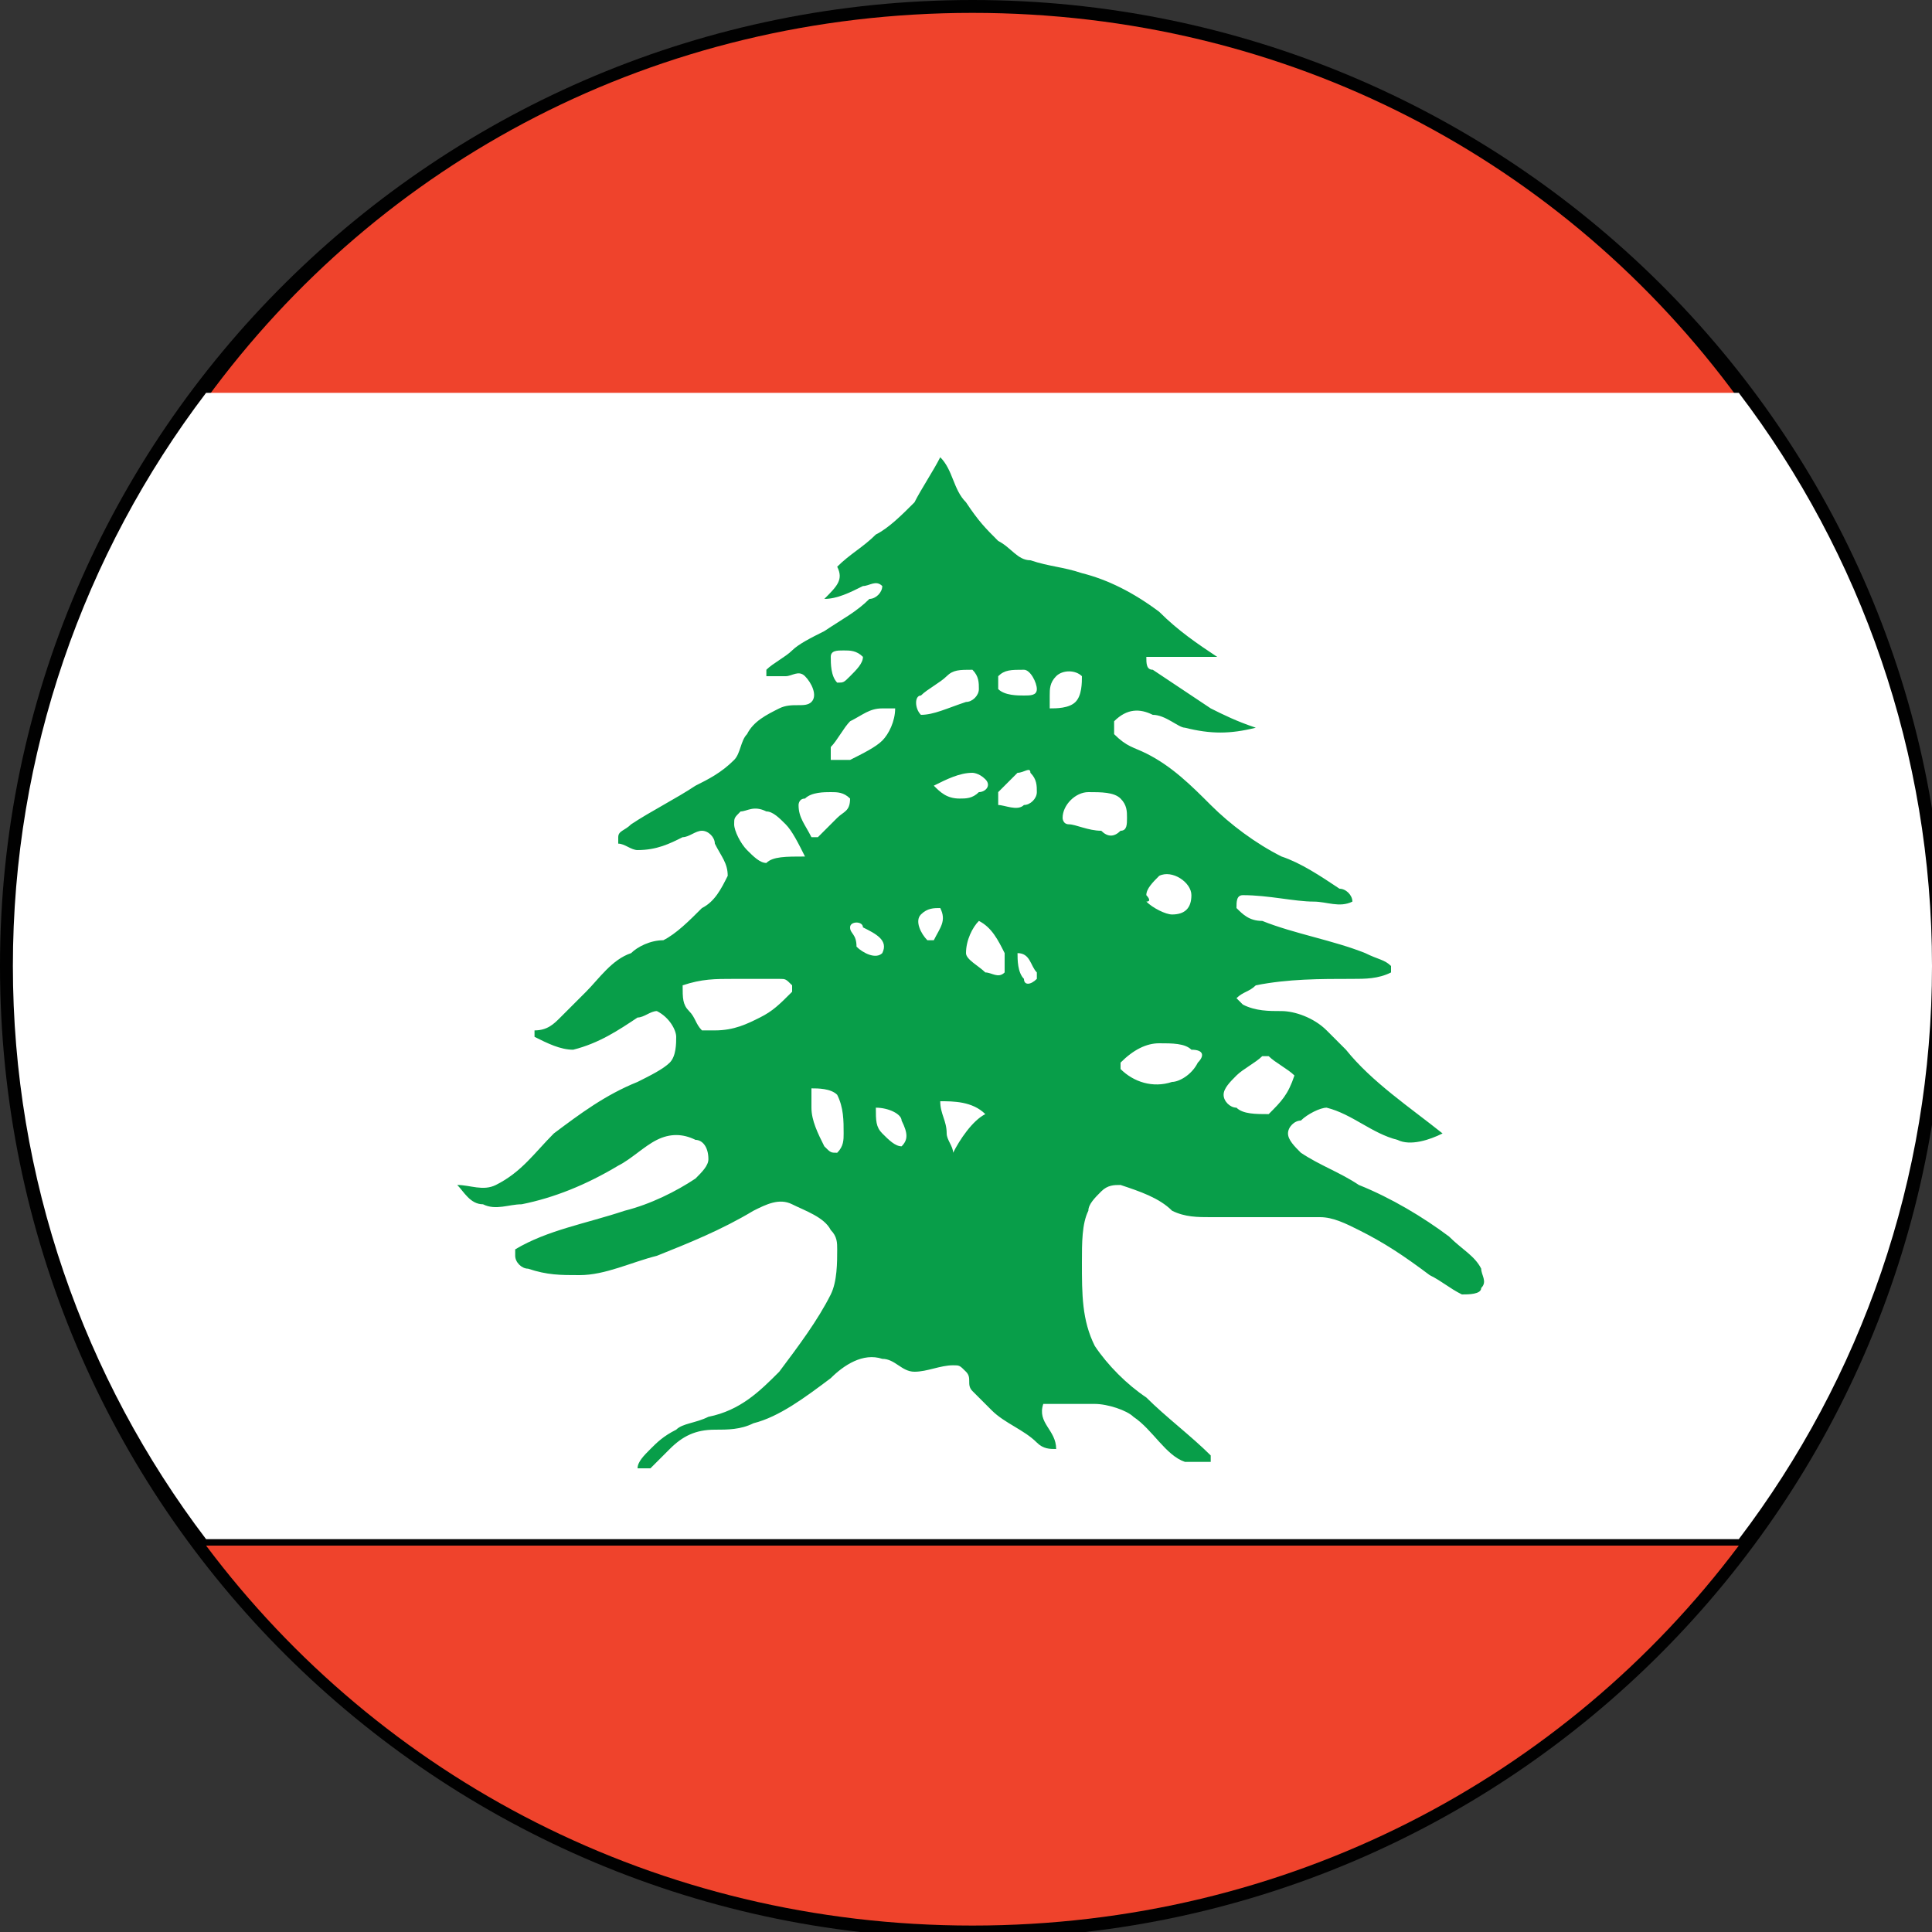<?xml version="1.0" encoding="utf-8"?>
<!-- Generator: Adobe Illustrator 25.2.3, SVG Export Plug-In . SVG Version: 6.00 Build 0)  -->
<svg version="1.1" id="Layer_1" xmlns="http://www.w3.org/2000/svg" xmlns:xlink="http://www.w3.org/1999/xlink" x="0px" y="0px"
	 viewBox="0 0 30 30" style="enable-background:new 0 0 30 30;" xml:space="preserve">
<rect x="0" y="0" width="30" height="30" fill="#333333" stroke="none"/>
<style type="text/css">
	.st0{fill:#010101;}
	.st1{fill:#EF432C;}
	.st2{fill:#FFFFFF;}
	.st3{fill:#089E49;}
</style>
<g>
	<path class="st0" d="M30.2,15c0,8.3-6.7,15.1-15.1,15.1C6.8,30.1,0,23.4,0,15C0,6.7,6.8,0,15.1,0C23.4,0,30.2,6.7,30.2,15z"/>
	<g>
		<g>
			<path class="st1" d="M15.1,0.2c-4.9,0-9.2,2.3-11.9,6H27C24.3,2.5,20,0.2,15.1,0.2z"/>
			<path class="st1" d="M15.1,29.9c4.9,0,9.2-2.3,11.9-5.9H3.2C5.9,27.6,10.2,29.9,15.1,29.9z"/>
			<path class="st2" d="M27,6.1H3.2c-1.9,2.5-3,5.6-3,8.9c0,3.3,1.1,6.4,3,8.9H27c1.9-2.5,3-5.6,3-8.9C30,11.7,28.9,8.6,27,6.1z"/>
		</g>
		<path class="st3" d="M23,19.7c-0.1-0.2-0.3-0.3-0.5-0.5c-0.4-0.3-0.9-0.6-1.4-0.8c-0.3-0.2-0.6-0.3-0.9-0.5
			c-0.1-0.1-0.2-0.2-0.2-0.3c0-0.1,0.1-0.2,0.2-0.2c0.1-0.1,0.3-0.2,0.4-0.2c0.4,0.1,0.7,0.4,1.1,0.5c0.2,0.1,0.5,0,0.7-0.1
			c-0.5-0.4-1.1-0.8-1.5-1.3c-0.1-0.1-0.2-0.2-0.3-0.3c-0.2-0.2-0.5-0.3-0.7-0.3c-0.2,0-0.4,0-0.6-0.1c0,0-0.1-0.1-0.1-0.1
			c0.1-0.1,0.2-0.1,0.3-0.2c0.5-0.1,1-0.1,1.5-0.1c0.2,0,0.4,0,0.6-0.1c0,0,0-0.1,0-0.1c-0.1-0.1-0.2-0.1-0.4-0.2
			c-0.5-0.2-1.1-0.3-1.6-0.5c-0.2,0-0.3-0.1-0.4-0.2c0-0.1,0-0.2,0.1-0.2c0.4,0,0.8,0.1,1.1,0.1c0.2,0,0.4,0.1,0.6,0
			c0-0.1-0.1-0.2-0.2-0.2c-0.3-0.2-0.6-0.4-0.9-0.5c-0.4-0.2-0.8-0.5-1.1-0.8c-0.3-0.3-0.6-0.6-1-0.8c-0.2-0.1-0.3-0.1-0.5-0.3
			c0,0,0-0.1,0-0.2c0.2-0.2,0.4-0.2,0.6-0.1c0.2,0,0.4,0.2,0.5,0.2c0.4,0.1,0.7,0.1,1.1,0c-0.3-0.1-0.5-0.2-0.7-0.3
			c-0.3-0.2-0.6-0.4-0.9-0.6c-0.1,0-0.1-0.1-0.1-0.2c0.2,0,0.3,0,0.5,0c0.2,0,0.4,0,0.6,0c-0.3-0.2-0.6-0.4-0.9-0.7
			c-0.4-0.3-0.8-0.5-1.2-0.6c-0.3-0.1-0.5-0.1-0.8-0.2c-0.2,0-0.3-0.2-0.5-0.3c-0.2-0.2-0.3-0.3-0.5-0.6c-0.2-0.2-0.2-0.5-0.4-0.7
			c0,0,0,0,0,0c-0.1,0.2-0.3,0.5-0.4,0.7c-0.2,0.2-0.4,0.4-0.6,0.5c-0.2,0.2-0.4,0.3-0.6,0.5C13.1,9,13,9.1,12.8,9.3
			c0.2,0,0.4-0.1,0.6-0.2c0.1,0,0.2-0.1,0.3,0c0,0.1-0.1,0.2-0.2,0.2c-0.2,0.2-0.4,0.3-0.7,0.5c-0.2,0.1-0.4,0.2-0.5,0.3
			c-0.1,0.1-0.3,0.2-0.4,0.3c0,0,0,0,0,0.1c0.1,0,0.2,0,0.3,0c0.1,0,0.2-0.1,0.3,0c0.1,0.1,0.2,0.3,0.1,0.4c-0.1,0.1-0.3,0-0.5,0.1
			c-0.2,0.1-0.4,0.2-0.5,0.4c-0.1,0.1-0.1,0.3-0.2,0.4c-0.2,0.2-0.4,0.3-0.6,0.4c-0.3,0.2-0.7,0.4-1,0.6c-0.1,0.1-0.2,0.1-0.2,0.2
			c0,0,0,0.1,0,0.1c0.1,0,0.2,0.1,0.3,0.1c0.3,0,0.5-0.1,0.7-0.2c0.1,0,0.2-0.1,0.3-0.1c0.1,0,0.2,0.1,0.2,0.2
			c0.1,0.2,0.2,0.3,0.2,0.5c-0.1,0.2-0.2,0.4-0.4,0.5c-0.2,0.2-0.4,0.4-0.6,0.5c-0.2,0-0.4,0.1-0.5,0.2c-0.3,0.1-0.5,0.4-0.7,0.6
			c-0.1,0.1-0.3,0.3-0.4,0.4c-0.1,0.1-0.2,0.2-0.4,0.2c0,0,0,0,0,0.1c0.2,0.1,0.4,0.2,0.6,0.2c0.4-0.1,0.7-0.3,1-0.5
			c0.1,0,0.2-0.1,0.3-0.1c0.2,0.1,0.3,0.3,0.3,0.4c0,0.1,0,0.3-0.1,0.4c-0.1,0.1-0.3,0.2-0.5,0.3C9.4,17,9,17.3,8.6,17.6
			c-0.3,0.3-0.5,0.6-0.9,0.8c-0.2,0.1-0.4,0-0.6,0c0.1,0.1,0.2,0.3,0.4,0.3c0.2,0.1,0.4,0,0.6,0c0.5-0.1,1-0.3,1.5-0.6
			c0.2-0.1,0.4-0.3,0.6-0.4c0.2-0.1,0.4-0.1,0.6,0c0.1,0,0.2,0.1,0.2,0.3c0,0.1-0.1,0.2-0.2,0.3c-0.3,0.2-0.7,0.4-1.1,0.5
			c-0.6,0.2-1.2,0.3-1.7,0.6c0,0,0,0,0,0.1c0,0.1,0.1,0.2,0.2,0.2c0.3,0.1,0.5,0.1,0.8,0.1c0.4,0,0.8-0.2,1.2-0.3
			c0.5-0.2,1-0.4,1.5-0.7c0.2-0.1,0.4-0.2,0.6-0.1c0.2,0.1,0.5,0.2,0.6,0.4c0.1,0.1,0.1,0.2,0.1,0.3c0,0.2,0,0.5-0.1,0.7
			c-0.2,0.4-0.5,0.8-0.8,1.2c-0.3,0.3-0.6,0.6-1.1,0.7c-0.2,0.1-0.4,0.1-0.5,0.2c-0.2,0.1-0.3,0.2-0.4,0.3c-0.1,0.1-0.2,0.2-0.2,0.3
			c0.1,0,0.1,0,0.2,0c0.1-0.1,0.2-0.2,0.3-0.3c0.2-0.2,0.4-0.3,0.7-0.3c0.2,0,0.4,0,0.6-0.1c0.4-0.1,0.8-0.4,1.2-0.7
			c0.2-0.2,0.5-0.4,0.8-0.3c0.2,0,0.3,0.2,0.5,0.2c0.2,0,0.4-0.1,0.6-0.1c0.1,0,0.1,0,0.2,0.1c0.1,0.1,0,0.2,0.1,0.3
			c0.1,0.1,0.2,0.2,0.3,0.3c0.2,0.2,0.5,0.3,0.7,0.5c0.1,0.1,0.2,0.1,0.3,0.1c0-0.3-0.3-0.4-0.2-0.7c0.3,0,0.6,0,0.8,0
			c0.2,0,0.5,0.1,0.6,0.2c0.3,0.2,0.5,0.6,0.8,0.7c0.1,0,0.3,0,0.4,0c0,0,0,0,0-0.1c-0.3-0.3-0.7-0.6-1-0.9
			c-0.3-0.2-0.6-0.5-0.8-0.8c-0.2-0.4-0.2-0.8-0.2-1.3c0-0.3,0-0.6,0.1-0.8c0-0.1,0.1-0.2,0.2-0.3c0.1-0.1,0.2-0.1,0.3-0.1
			c0.3,0.1,0.6,0.2,0.8,0.4c0.2,0.1,0.4,0.1,0.6,0.1c0.6,0,1.1,0,1.7,0c0.2,0,0.4,0.1,0.6,0.2c0.4,0.2,0.7,0.4,1.1,0.7
			c0.2,0.1,0.3,0.2,0.5,0.3c0.1,0,0.3,0,0.3-0.1C23.1,19.9,23,19.8,23,19.7z M11.8,15.8c-0.2,0.1-0.4,0.2-0.7,0.2
			c-0.1,0-0.2,0-0.2,0c-0.1-0.1-0.1-0.2-0.2-0.3c-0.1-0.1-0.1-0.2-0.1-0.4c0.3-0.1,0.5-0.1,0.8-0.1c0.2,0,0.5,0,0.7,0
			c0.1,0,0.1,0,0.2,0.1c0,0,0,0.1,0,0.1C12.1,15.6,12,15.7,11.8,15.8z M11.9,13.4c-0.1,0-0.2-0.1-0.3-0.2c-0.1-0.1-0.2-0.3-0.2-0.4
			c0-0.1,0-0.1,0.1-0.2c0.1,0,0.2-0.1,0.4,0c0.1,0,0.2,0.1,0.3,0.2c0.1,0.1,0.2,0.3,0.3,0.5C12.2,13.3,12,13.3,11.9,13.4z
			 M15.5,10.5c0.1-0.1,0.2-0.1,0.4-0.1c0.1,0,0.2,0.2,0.2,0.3c0,0.1-0.1,0.1-0.2,0.1c-0.1,0-0.3,0-0.4-0.1
			C15.5,10.6,15.5,10.5,15.5,10.5z M15.3,12.1c0.1,0.1,0,0.2-0.1,0.2c-0.1,0.1-0.2,0.1-0.3,0.1c-0.2,0-0.3-0.1-0.4-0.2
			c0.2-0.1,0.4-0.2,0.6-0.2C15.1,12,15.2,12,15.3,12.1z M13.7,11c0.1,0,0.1,0,0.2,0c0,0.2-0.1,0.4-0.2,0.5c-0.1,0.1-0.3,0.2-0.5,0.3
			c-0.1,0-0.2,0-0.3,0c0-0.1,0-0.1,0-0.2c0.1-0.1,0.2-0.3,0.3-0.4C13.4,11.1,13.5,11,13.7,11z M12.9,10.2c0-0.1,0.1-0.1,0.2-0.1
			c0.1,0,0.2,0,0.3,0.1c0,0.1-0.1,0.2-0.2,0.3c-0.1,0.1-0.1,0.1-0.2,0.1C12.9,10.5,12.9,10.3,12.9,10.2z M13.1,17.6
			c0,0.1,0,0.2-0.1,0.3c-0.1,0-0.1,0-0.2-0.1c-0.1-0.2-0.2-0.4-0.2-0.6c0-0.1,0-0.2,0-0.3c0.1,0,0.3,0,0.4,0.1
			C13.1,17.2,13.1,17.4,13.1,17.6z M13,12.7c-0.1,0.1-0.2,0.2-0.3,0.3c0,0-0.1,0-0.1,0c-0.1-0.2-0.2-0.3-0.2-0.5c0,0,0-0.1,0.1-0.1
			c0.1-0.1,0.3-0.1,0.4-0.1c0.1,0,0.2,0,0.3,0.1C13.2,12.6,13.1,12.6,13,12.7z M13.2,14.4c0-0.1,0.2-0.1,0.2,0
			c0.2,0.1,0.4,0.2,0.3,0.4c-0.1,0.1-0.3,0-0.4-0.1C13.3,14.5,13.2,14.5,13.2,14.4z M14,17.8c-0.1,0-0.2-0.1-0.3-0.2
			c-0.1-0.1-0.1-0.2-0.1-0.4c0.2,0,0.4,0.1,0.4,0.2C14.1,17.6,14.1,17.7,14,17.8z M14.3,11.1C14.2,11.1,14.2,11.1,14.3,11.1
			c-0.1-0.1-0.1-0.3,0-0.3c0.1-0.1,0.3-0.2,0.4-0.3c0.1-0.1,0.2-0.1,0.4-0.1c0.1,0.1,0.1,0.2,0.1,0.3c0,0.1-0.1,0.2-0.2,0.2
			C14.7,11,14.5,11.1,14.3,11.1z M14.4,14.6c-0.1-0.1-0.2-0.3-0.1-0.4c0.1-0.1,0.2-0.1,0.3-0.1c0.1,0.2,0,0.3-0.1,0.5
			C14.5,14.6,14.4,14.6,14.4,14.6z M14.8,17.9c0-0.1-0.1-0.2-0.1-0.3l0,0c0-0.2-0.1-0.3-0.1-0.5c0.2,0,0.5,0,0.7,0.2
			C15.1,17.4,14.9,17.7,14.8,17.9z M15.6,15.1c-0.1,0.1-0.2,0-0.3,0c-0.1-0.1-0.3-0.2-0.3-0.3c0-0.2,0.1-0.4,0.2-0.5
			c0.2,0.1,0.3,0.3,0.4,0.5C15.6,15,15.6,15.1,15.6,15.1z M16.1,15.2C16.1,15.2,16.1,15.2,16.1,15.2c-0.1,0.1-0.2,0.1-0.2,0
			c-0.1-0.1-0.1-0.3-0.1-0.4c0.2,0,0.2,0.2,0.3,0.3C16.1,15.1,16.1,15.1,16.1,15.2z M16.1,12.3c0,0.1-0.1,0.2-0.2,0.2
			c-0.1,0.1-0.3,0-0.4,0c0-0.1,0-0.1,0-0.2c0.1-0.1,0.2-0.2,0.3-0.3c0.1,0,0.2-0.1,0.2,0C16.1,12.1,16.1,12.2,16.1,12.3z M17.8,13.9
			c0-0.1,0.1-0.2,0.2-0.3c0.2-0.1,0.5,0.1,0.5,0.3c0,0.2-0.1,0.3-0.3,0.3c-0.1,0-0.3-0.1-0.4-0.2C17.9,14,17.8,13.9,17.8,13.9z
			 M16.3,10.8c0-0.1,0-0.2,0.1-0.3c0.1-0.1,0.3-0.1,0.4,0c0,0.1,0,0.1,0,0.2c0-0.1,0-0.1,0-0.2c0,0.1,0,0.3-0.1,0.4
			c-0.1,0.1-0.3,0.1-0.4,0.1C16.3,10.9,16.3,10.8,16.3,10.8z M17.4,12.9c-0.1,0.1-0.2,0.1-0.3,0c-0.2,0-0.4-0.1-0.5-0.1
			c-0.1,0-0.1-0.1-0.1-0.1c0-0.2,0.2-0.4,0.4-0.4c0.2,0,0.4,0,0.5,0.1c0.1,0.1,0.1,0.2,0.1,0.3C17.5,12.8,17.5,12.9,17.4,12.9z
			 M18.6,16.5c-0.1,0.2-0.3,0.3-0.4,0.3c-0.3,0.1-0.6,0-0.8-0.2c0,0,0-0.1,0-0.1c0.2-0.2,0.4-0.3,0.6-0.3c0.2,0,0.4,0,0.5,0.1
			C18.7,16.3,18.7,16.4,18.6,16.5z M19.7,17.3c-0.2,0-0.4,0-0.5-0.1c-0.1,0-0.2-0.1-0.2-0.2c0-0.1,0.1-0.2,0.2-0.3
			c0.1-0.1,0.3-0.2,0.4-0.3c0,0,0.1,0,0.1,0c0.1,0.1,0.3,0.2,0.4,0.3C20,17,19.9,17.1,19.7,17.3z"/>
	</g>
</g>
</svg>
